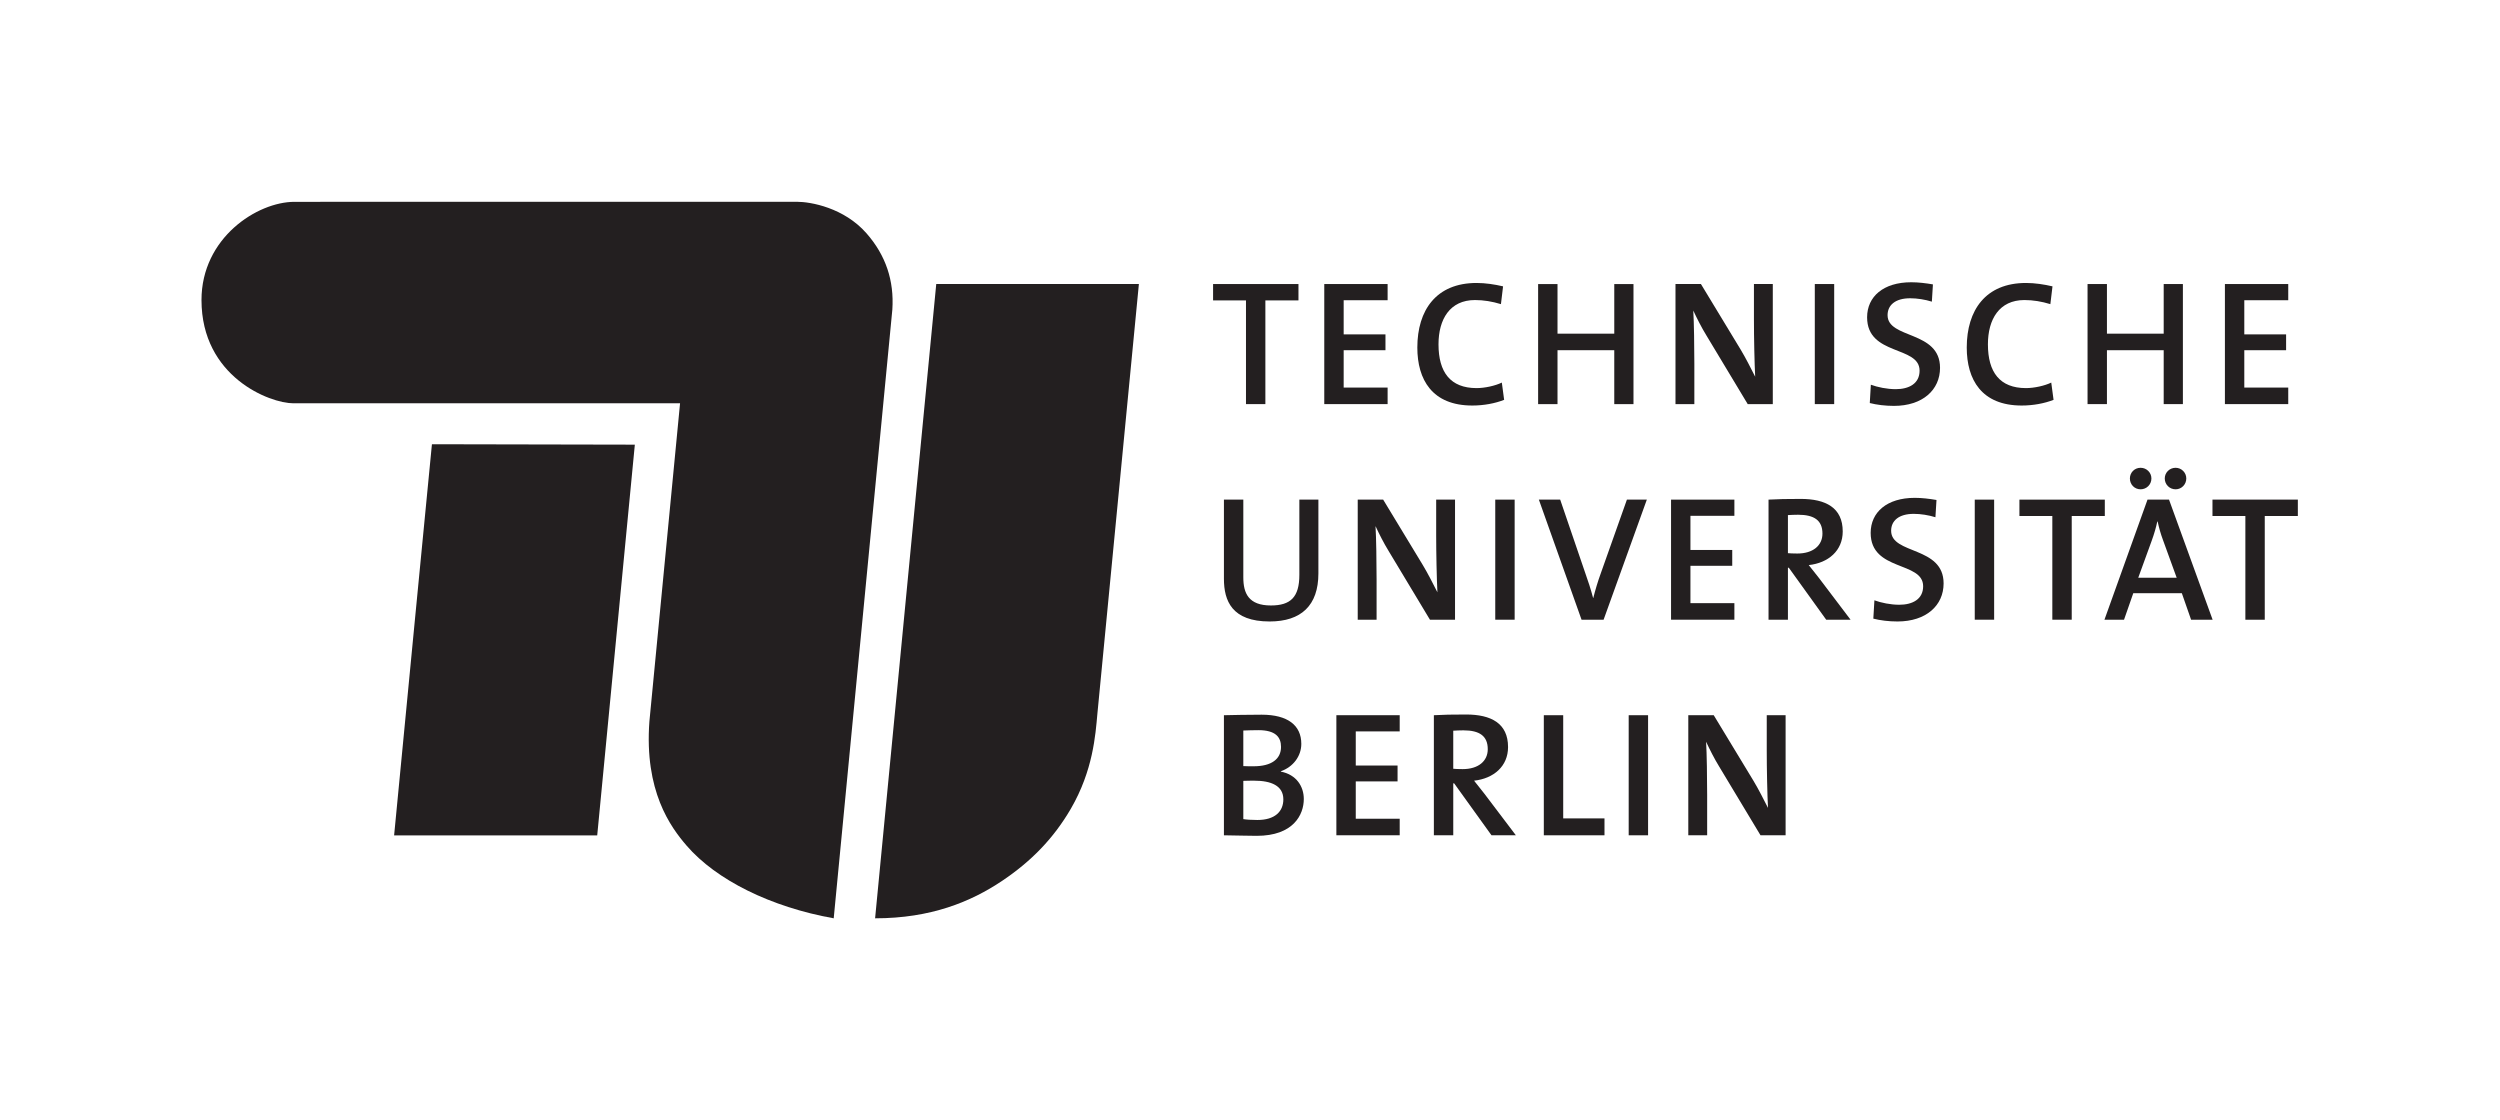 <?xml version="1.0" encoding="UTF-8" standalone="no"?>
<svg
   xmlns:dc="http://purl.org/dc/elements/1.1/"
   xmlns:cc="http://creativecommons.org/ns#"
   xmlns:rdf="http://www.w3.org/1999/02/22-rdf-syntax-ns#"
   xmlns:svg="http://www.w3.org/2000/svg"
   xmlns="http://www.w3.org/2000/svg"
   viewBox="0 0 225.307 100.92"
   height="100.92"
   width="225.307"
   xml:space="preserve"
   id="svg2"
   version="1.1"><defs
     id="defs6" /><g
     transform="matrix(1.333,0,0,-1.333,0,100.92)"
     id="g10"><g
       transform="scale(0.1)"
       id="g12"><path
         id="path14"
         style="fill:#231f20;fill-opacity:1;fill-rule:nonzero;stroke:none"
         d="m 591.645,136.227 c 37.703,0 64.793,11.191 85.832,25.289 19.621,13.144 34.828,28.699 46.496,48.765 15.074,25.938 16.668,50.047 17.941,64.032 0.008,0.113 28.078,290.765 28.078,290.765 l -137,0.012 c 0,0 -41.394,-428.863 -41.347,-428.863" /><path
         id="path16"
         style="fill:#231f20;fill-opacity:1;fill-rule:nonzero;stroke:none"
         d="M 459.777,484.434 439.055,269.336 c -3.481,-47.039 14.156,-71.207 25.133,-83.945 20.042,-23.254 56.906,-41.539 99.476,-49.164 1.18,12.5 39.645,411.523 39.645,411.589 1.273,19.536 -4.414,36.618 -17.446,51.5 -15.195,17.356 -37.754,21.352 -47.043,21.352 l -339.722,-0.035 c -25.141,0 -62.868,-24.309 -62.868,-66.387 0,-51.992 46.204,-69.816 62.098,-69.816 8.113,0 261.449,0.004 261.449,0.004" /><path
         id="path18"
         style="fill:#231f20;fill-opacity:1;fill-rule:nonzero;stroke:none"
         d="m 266.457,192.281 c 3.223,34.25 25.566,264.465 25.566,264.465 L 429.207,456.465 403.77,192.281 H 266.457" /><path
         id="path20"
         style="fill:#231f20;fill-opacity:1;fill-rule:nonzero;stroke:none"
         d="m 855.508,553.988 v -70.113 h -13.11 v 70.113 h -22.246 v 11.067 h 57.727 v -11.067 h -22.371" /><path
         id="path22"
         style="fill:#231f20;fill-opacity:1;fill-rule:nonzero;stroke:none"
         d="m 895.328,483.875 v 81.18 h 42.82 v -10.946 h -29.71 v -23.093 h 28.265 v -10.7 h -28.265 v -25.257 h 29.71 v -11.184 h -42.82" /><path
         id="path24"
         style="fill:#231f20;fill-opacity:1;fill-rule:nonzero;stroke:none"
         d="m 995.406,482.914 c -27.179,0 -37.16,17.559 -37.16,39.203 0,25.258 12.746,43.66 40.051,43.66 6.013,0 12.263,-0.964 17.913,-2.289 l -1.44,-12.023 c -5.89,1.801 -11.67,2.765 -17.559,2.765 -16.957,0 -24.652,-12.988 -24.652,-29.945 0,-18.883 8.058,-29.586 25.738,-29.586 5.533,0 12.623,1.563 17.073,3.731 l 1.56,-11.668 c -6.13,-2.407 -13.7,-3.848 -21.524,-3.848" /><path
         id="path26"
         style="fill:#231f20;fill-opacity:1;fill-rule:nonzero;stroke:none"
         d="m 1091.39,483.875 v 36.441 h -38.37 v -36.441 h -13.11 v 81.18 h 13.11 V 531.5 h 38.37 v 33.555 h 12.99 v -81.18 h -12.99" /><path
         id="path28"
         style="fill:#231f20;fill-opacity:1;fill-rule:nonzero;stroke:none"
         d="m 1181.61,483.875 -27.78,46.18 c -3.61,5.894 -6.49,11.668 -9.02,17.078 0.48,-7.938 0.72,-24.414 0.72,-35.957 v -27.301 h -12.75 v 81.18 h 17.2 l 26.82,-44.258 c 3.61,-6.016 6.86,-12.508 9.86,-18.402 -0.48,9.257 -0.84,26.703 -0.84,38.605 v 24.055 h 12.75 v -81.18 h -16.96" /><path
         id="path30"
         style="fill:#231f20;fill-opacity:1;fill-rule:nonzero;stroke:none"
         d="m 1226.97,483.875 v 81.18 h 13.11 v -81.18 h -13.11" /><path
         id="path32"
         style="fill:#231f20;fill-opacity:1;fill-rule:nonzero;stroke:none"
         d="m 1280.5,482.672 c -5.9,0 -11.67,0.723 -16.36,1.922 l 0.72,12.39 c 4.57,-1.683 10.94,-3.007 16.84,-3.007 8.9,0 16.11,3.726 16.11,12.507 0,17.079 -35.48,9.864 -35.48,36.079 0,13.953 10.95,23.695 29.83,23.695 4.81,0 9.74,-0.606 14.67,-1.445 l -0.72,-11.665 c -4.69,1.442 -9.86,2.286 -14.67,2.286 -10.11,0 -15.27,-4.692 -15.27,-11.426 0,-16.235 35.47,-10.223 35.47,-35.598 0,-14.914 -11.78,-25.738 -31.14,-25.738" /><path
         id="path34"
         style="fill:#231f20;fill-opacity:1;fill-rule:nonzero;stroke:none"
         d="m 1366.86,482.914 c -27.18,0 -37.16,17.559 -37.16,39.203 0,25.258 12.75,43.66 40.05,43.66 6.01,0 12.27,-0.964 17.92,-2.289 l -1.44,-12.023 c -5.9,1.801 -11.67,2.765 -17.56,2.765 -16.96,0 -24.66,-12.988 -24.66,-29.945 0,-18.883 8.06,-29.586 25.74,-29.586 5.53,0 12.63,1.563 17.08,3.731 l 1.56,-11.668 c -6.13,-2.407 -13.71,-3.848 -21.53,-3.848" /><path
         id="path36"
         style="fill:#231f20;fill-opacity:1;fill-rule:nonzero;stroke:none"
         d="m 1462.85,483.875 v 36.441 h -38.37 v -36.441 h -13.11 v 81.18 h 13.11 V 531.5 h 38.37 v 33.555 h 12.98 v -81.18 h -12.98" /><path
         id="path38"
         style="fill:#231f20;fill-opacity:1;fill-rule:nonzero;stroke:none"
         d="m 1504.24,483.875 v 81.18 h 42.82 v -10.946 h -29.71 v -23.093 h 28.26 v -10.7 h -28.26 v -25.257 h 29.71 v -11.184 h -42.82" /><path
         id="path40"
         style="fill:#231f20;fill-opacity:1;fill-rule:nonzero;stroke:none"
         d="m 858.395,336.914 c -25.497,0 -30.911,13.953 -30.911,28.859 v 53.524 h 13.11 v -52.555 c 0,-10.824 3.609,-19.004 18.644,-19.004 13.227,0 19.242,5.532 19.242,20.684 v 50.875 h 12.872 v -49.91 c 0,-21.649 -11.668,-32.473 -32.957,-32.473" /><path
         id="path42"
         style="fill:#231f20;fill-opacity:1;fill-rule:nonzero;stroke:none"
         d="m 966.773,338.113 -27.781,46.188 c -3.609,5.89 -6.488,11.664 -9.015,17.078 0.48,-7.938 0.722,-24.418 0.722,-35.961 v -27.305 h -12.754 v 81.184 h 17.2 l 26.82,-44.258 c 3.609,-6.016 6.855,-12.512 9.859,-18.402 -0.48,9.261 -0.836,26.703 -0.836,38.605 v 24.055 h 12.746 v -81.184 h -16.961" /><path
         id="path44"
         style="fill:#231f20;fill-opacity:1;fill-rule:nonzero;stroke:none"
         d="m 1010.93,338.113 v 81.184 h 13.11 v -81.184 h -13.11" /><path
         id="path46"
         style="fill:#231f20;fill-opacity:1;fill-rule:nonzero;stroke:none"
         d="m 1084.18,338.113 h -14.91 l -28.86,81.184 h 14.42 l 17.09,-50.031 c 1.68,-4.692 3.6,-10.461 5.17,-16.477 h 0.11 c 1.45,5.652 2.89,10.699 5.3,17.32 l 17.44,49.188 h 13.47 l -29.23,-81.184" /><path
         id="path48"
         style="fill:#231f20;fill-opacity:1;fill-rule:nonzero;stroke:none"
         d="m 1129.78,338.113 v 81.184 h 42.82 v -10.945 h -29.71 v -23.09 h 28.26 v -10.703 h -28.26 v -25.258 h 29.71 v -11.188 h -42.82" /><path
         id="path50"
         style="fill:#231f20;fill-opacity:1;fill-rule:nonzero;stroke:none"
         d="m 1215.66,409.074 c -2.53,0 -4.93,-0.121 -6.86,-0.238 v -25.742 c 1.21,-0.117 3.5,-0.239 6.38,-0.239 10.58,0 16.96,5.415 16.96,13.469 0,8.903 -5.53,12.75 -16.48,12.75 z m 19.01,-70.961 -25.26,35.121 h -0.61 v -35.121 h -13.11 v 81.184 c 5.9,0.359 12.63,0.48 21.78,0.48 16.83,0 28.38,-5.894 28.38,-22.007 0,-12.993 -9.74,-21.29 -22.98,-22.731 2.29,-2.887 4.82,-6.016 6.86,-8.66 l 21.41,-28.266 h -16.47" /><path
         id="path52"
         style="fill:#231f20;fill-opacity:1;fill-rule:nonzero;stroke:none"
         d="m 1282.9,336.914 c -5.89,0 -11.66,0.719 -16.36,1.922 l 0.73,12.387 c 4.57,-1.68 10.94,-3.004 16.83,-3.004 8.9,0 16.12,3.726 16.12,12.508 0,17.078 -35.48,9.863 -35.48,36.078 0,13.953 10.95,23.695 29.83,23.695 4.81,0 9.74,-0.605 14.67,-1.445 l -0.72,-11.664 c -4.69,1.445 -9.86,2.285 -14.67,2.285 -10.11,0 -15.27,-4.692 -15.27,-11.426 0,-16.234 35.47,-10.223 35.47,-35.598 0,-14.914 -11.79,-25.738 -31.15,-25.738" /><path
         id="path54"
         style="fill:#231f20;fill-opacity:1;fill-rule:nonzero;stroke:none"
         d="m 1335.11,338.113 v 81.184 h 13.11 v -81.184 h -13.11" /><path
         id="path56"
         style="fill:#231f20;fill-opacity:1;fill-rule:nonzero;stroke:none"
         d="m 1400.67,408.23 v -70.117 h -13.11 v 70.117 h -22.25 v 11.067 h 57.73 V 408.23 h -22.37" /><path
         id="path58"
         style="fill:#231f20;fill-opacity:1;fill-rule:nonzero;stroke:none"
         d="m 1470.91,426.273 c -4.09,0 -7.34,3.247 -7.34,7.336 0,3.969 3.25,7.215 7.34,7.215 3.97,0 7.22,-3.246 7.22,-7.215 0,-4.089 -3.25,-7.336 -7.22,-7.336 z m -8.54,-34.277 c -1.56,4.207 -2.65,8.059 -3.61,12.508 h -0.24 c -0.84,-4.09 -2.16,-8.539 -3.73,-12.867 l -9.14,-25.137 h 25.98 z m -15.15,34.277 c -4.09,0 -7.22,3.247 -7.22,7.336 0,3.969 3.13,7.215 7.22,7.215 4.09,0 7.33,-3.246 7.33,-7.215 0,-4.089 -3.24,-7.336 -7.33,-7.336 z m 34.15,-88.16 -6.25,17.918 h -32.83 l -6.25,-17.918 h -13.24 l 29.11,81.184 h 14.55 l 29.47,-81.184 h -14.56" /><path
         id="path60"
         style="fill:#231f20;fill-opacity:1;fill-rule:nonzero;stroke:none"
         d="m 1531.18,408.23 v -70.117 h -13.11 v 70.117 h -22.24 v 11.067 h 57.72 V 408.23 h -22.37" /><path
         id="path62"
         style="fill:#231f20;fill-opacity:1;fill-rule:nonzero;stroke:none"
         d="m 847.934,229.277 c -1.325,0 -5.536,0 -7.34,-0.117 v -25.859 c 2.047,-0.36 5.297,-0.598 9.504,-0.598 11.906,0 17.558,5.77 17.558,13.945 0,9.262 -8.301,12.629 -19.722,12.629 z m 2.882,34.157 c -3.601,0 -7.093,-0.121 -10.222,-0.239 v -24.054 c 2.168,-0.121 4.211,-0.121 6.976,-0.121 12.149,0 18.524,4.929 18.524,13.109 0,6.613 -3.727,11.305 -15.278,11.305 z m -1.203,-71.442 c -4.929,0 -13.105,0.242 -22.129,0.363 v 81.184 c 6.379,0.117 15.633,0.356 25.5,0.356 17.676,0 26.821,-7.215 26.821,-19.723 0,-8.301 -5.535,-15.633 -13.836,-18.52 v -0.242 c 10.586,-2.043 15.519,-10.097 15.519,-18.519 0,-10.582 -6.976,-24.899 -31.875,-24.899" /><path
         id="path64"
         style="fill:#231f20;fill-opacity:1;fill-rule:nonzero;stroke:none"
         d="m 903.508,192.355 v 81.184 h 42.816 V 262.59 H 916.617 V 239.5 h 28.262 v -10.703 h -28.262 v -25.258 h 29.707 v -11.184 h -42.816" /><path
         id="path66"
         style="fill:#231f20;fill-opacity:1;fill-rule:nonzero;stroke:none"
         d="m 989.391,263.313 c -2.532,0 -4.93,-0.118 -6.86,-0.243 v -25.73 c 1.207,-0.125 3.492,-0.242 6.375,-0.242 10.586,0 16.954,5.414 16.954,13.468 0,8.899 -5.53,12.747 -16.469,12.747 z m 18.999,-70.958 -25.253,35.118 h -0.606 v -35.118 h -13.109 v 81.184 c 5.894,0.356 12.629,0.481 21.773,0.481 16.835,0 28.385,-5.895 28.385,-22.012 0,-12.988 -9.74,-21.289 -22.978,-22.731 2.293,-2.886 4.818,-6.007 6.858,-8.656 l 21.41,-28.266 h -16.48" /><path
         id="path68"
         style="fill:#231f20;fill-opacity:1;fill-rule:nonzero;stroke:none"
         d="m 1043.76,192.355 v 81.184 h 13.11 v -69.762 h 27.91 v -11.422 h -41.02" /><path
         id="path70"
         style="fill:#231f20;fill-opacity:1;fill-rule:nonzero;stroke:none"
         d="m 1101.14,192.355 v 81.184 h 13.11 v -81.184 h -13.11" /><path
         id="path72"
         style="fill:#231f20;fill-opacity:1;fill-rule:nonzero;stroke:none"
         d="m 1190.27,192.355 -27.78,46.184 c -3.61,5.895 -6.49,11.668 -9.02,17.074 0.48,-7.937 0.72,-24.41 0.72,-35.953 v -27.305 h -12.75 v 81.184 h 17.2 l 26.82,-44.262 c 3.61,-6.007 6.85,-12.504 9.86,-18.398 -0.48,9.262 -0.84,26.699 -0.84,38.601 v 24.059 h 12.75 v -81.184 h -16.96" /></g></g></svg>